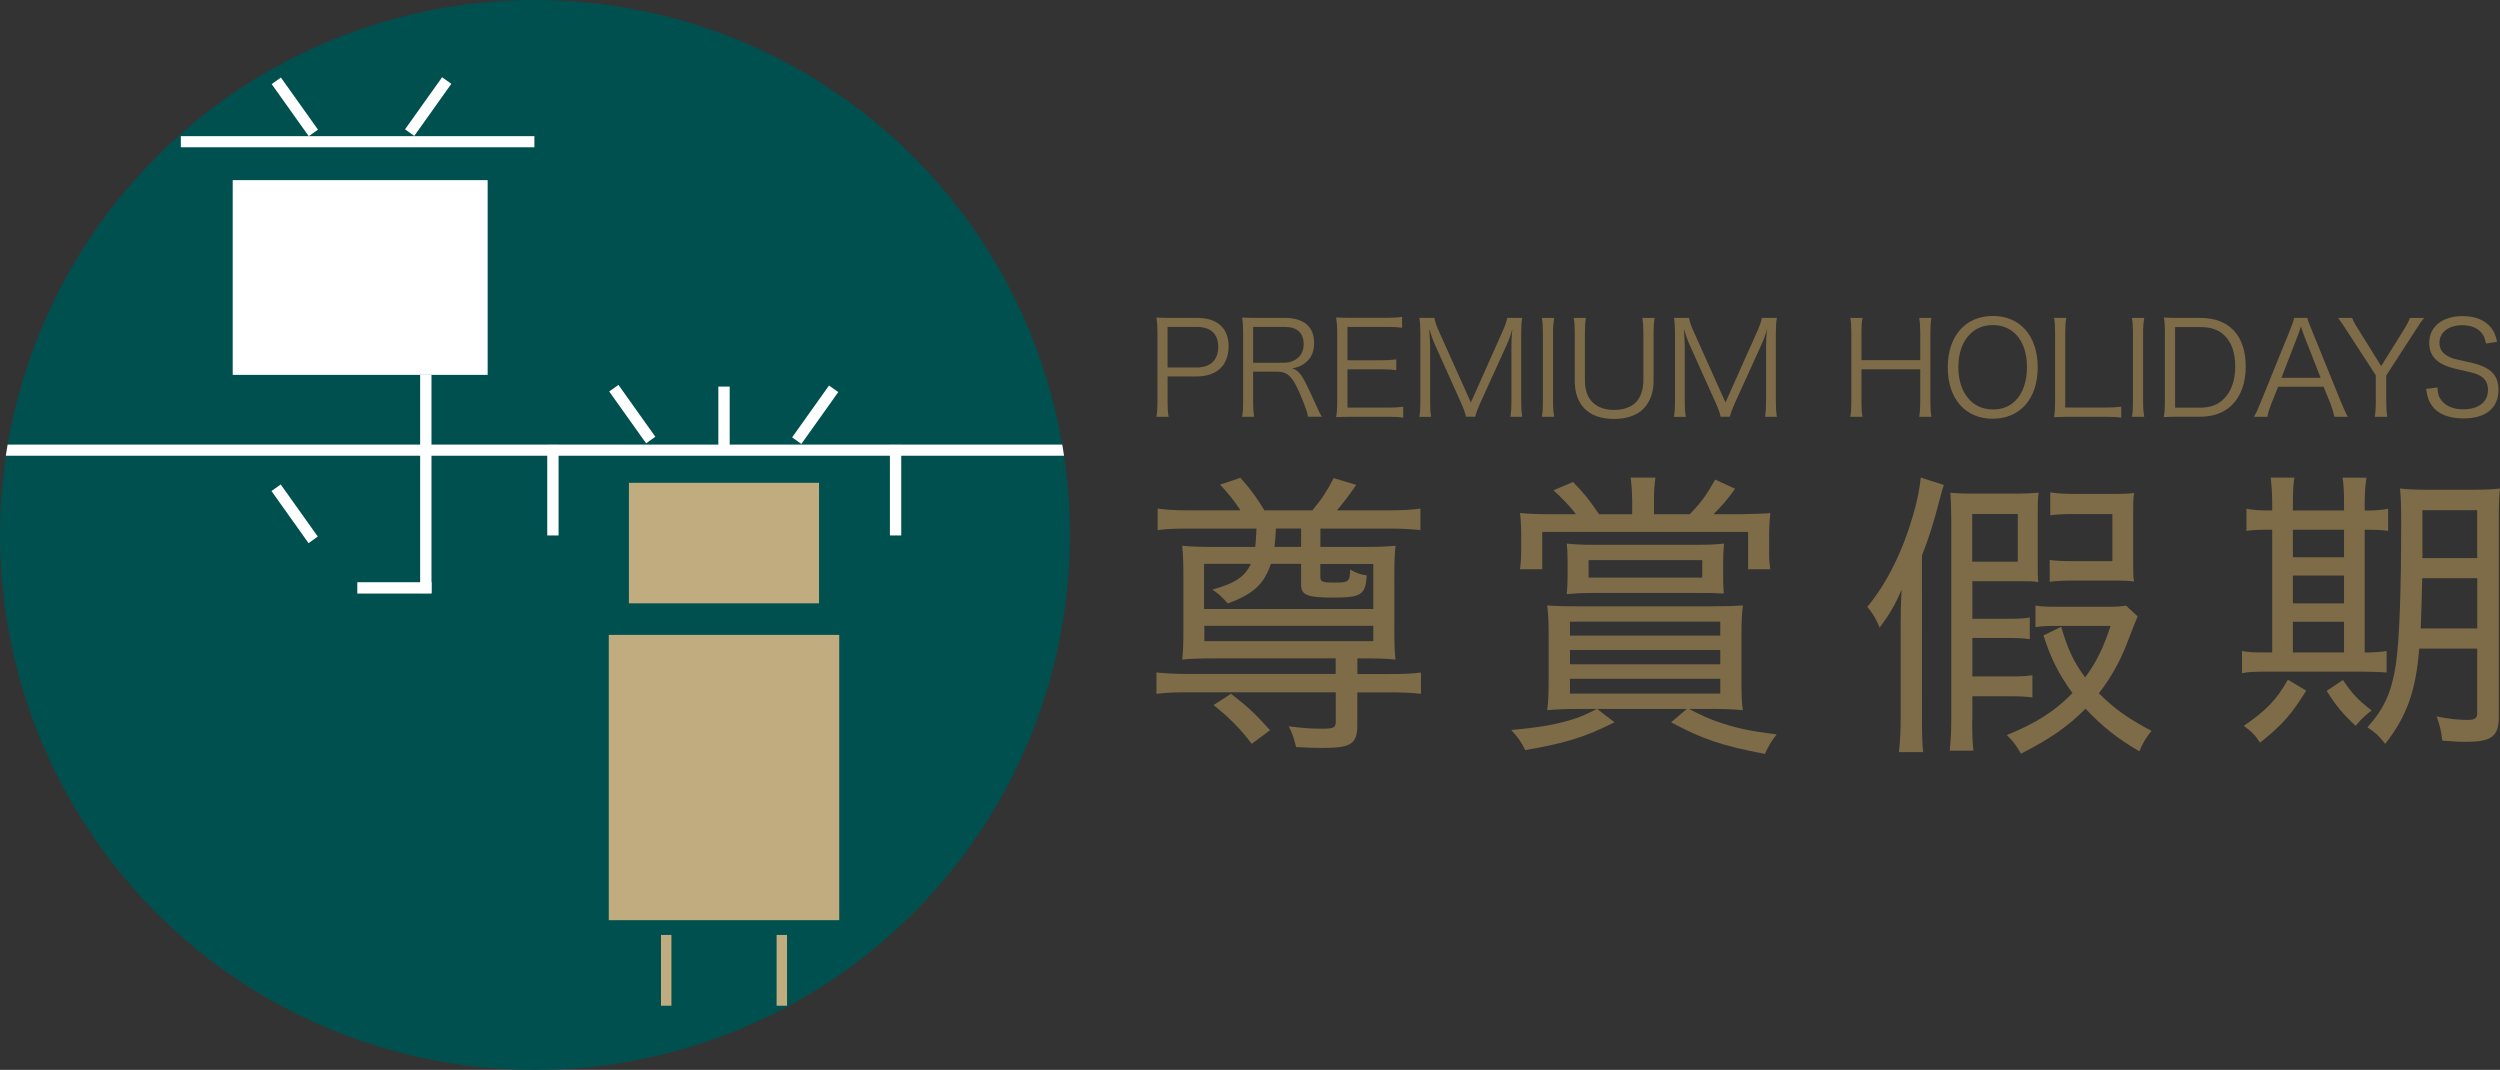 <?xml version="1.0" encoding="utf-8"?>
<!-- Generator: Adobe Illustrator 23.0.6, SVG Export Plug-In . SVG Version: 6.00 Build 0)  -->
<svg version="1.1" id="Layer_1" xmlns="http://www.w3.org/2000/svg" xmlns:xlink="http://www.w3.org/1999/xlink" x="0px" y="0px"
	 viewBox="0 0 335.18 143.44" style="enable-background:new 0 0 335.18 143.44;" xml:space="preserve">
<rect x="0" y="0" width="335.18" height="143.44" fill="#333333" stroke="none"/>
<style type="text/css">
	.st0{fill:#005050;}
	.st1{fill:#FFFFFF;}
	.st2{fill:#C0AC7F;}
	.st3{fill:#7E6B48;}
</style>
<g>
	<g>
		<circle class="st0" cx="71.72" cy="71.72" r="71.72"/>
		<rect x="73.37" y="59.65" class="st1" width="1.52" height="12.14"/>
		
			<rect x="47.2" y="-4.71" transform="matrix(6.123234e-17 -1 1 6.123234e-17 28.955 66.944)" class="st1" width="1.49" height="47.4"/>
		<rect x="31.2" y="24.15" class="st1" width="34.18" height="26.11"/>
		<rect x="119.31" y="59.65" class="st1" width="1.52" height="12.14"/>
		<rect x="96.31" y="51.83" class="st1" width="1.52" height="8.53"/>
		
			<rect x="83.98" y="51.29" transform="matrix(0.815 -0.58 0.58 0.815 -16.515 59.392)" class="st1" width="1.52" height="8.53"/>
		
			<rect x="108.55" y="51.29" transform="matrix(0.815 0.58 -0.58 0.815 52.428 -53.073)" class="st1" width="1.52" height="8.53"/>
		<rect x="56.33" y="50.26" class="st1" width="1.52" height="29.25"/>
		
			<rect x="52.12" y="73.84" transform="matrix(-1.836970e-16 1 -1 -1.836970e-16 131.694 25.939)" class="st1" width="1.52" height="9.95"/>
		
			<rect x="38.77" y="64.6" transform="matrix(-0.815 0.58 -0.58 -0.815 111.672 102.1)" class="st1" width="1.52" height="8.57"/>
		
			<rect x="38.77" y="10.03" transform="matrix(-0.815 0.58 -0.58 -0.815 80.049 3.068)" class="st1" width="1.52" height="8.57"/>
		
			<rect x="56.64" y="10.03" transform="matrix(-0.815 -0.58 0.58 -0.815 95.885 59.249)" class="st1" width="1.52" height="8.57"/>
		<rect x="88.62" y="125.35" class="st2" width="1.4" height="9.49"/>
		<rect x="104.12" y="125.35" class="st2" width="1.4" height="9.49"/>
		<rect x="84.32" y="64.73" class="st2" width="25.49" height="16.16"/>
		<rect x="81.62" y="85.12" class="st2" width="30.9" height="38.25"/>
		<path class="st1" d="M0.78,61.1h141.88c-0.07-0.5-0.15-1-0.24-1.49H1.02C0.94,60.11,0.86,60.61,0.78,61.1z"/>
	</g>
	<g>
		<g>
			<g>
				<path class="st3" d="M155.04,55.88c0.11-0.63,0.14-1.13,0.14-1.95v-9.37c0-0.72-0.03-1.26-0.14-1.99
					c0.63,0.04,1.12,0.05,1.92,0.05h3.56c2.69,0,4.2,1.38,4.2,3.8c0,2.56-1.57,4.05-4.29,4.05h-3.89v3.44
					c0,0.84,0.03,1.38,0.14,1.97H155.04z M160.43,49.27c1.85,0,2.9-0.99,2.9-2.77c0-1.74-1.01-2.67-2.9-2.67h-3.89v5.44H160.43z"/>
				<path class="st3" d="M175.36,55.88c-0.05-0.52-0.3-1.24-1.03-2.98c-1.01-2.39-1.69-3.07-3.09-3.07h-3.23v4.08
					c0,0.89,0.04,1.34,0.14,1.97h-1.62c0.11-0.63,0.14-1.1,0.14-1.95v-9.35c0-0.75-0.03-1.31-0.14-2.01c0.61,0.04,1.1,0.05,1.9,0.05
					h3.84c2.53,0,3.92,1.19,3.92,3.35c0,1.12-0.33,1.95-1.05,2.56c-0.51,0.45-0.94,0.66-1.88,0.87c0.72,0.21,1.15,0.68,1.78,1.92
					c0.42,0.82,0.84,1.73,1.38,2.93c0.3,0.68,0.54,1.2,0.79,1.62H175.36z M172.15,48.63c0.79,0,1.5-0.28,1.97-0.75
					c0.45-0.44,0.66-1.01,0.66-1.76c0-1.48-0.87-2.29-2.53-2.29h-4.24v4.8H172.15z"/>
				<path class="st3" d="M188.12,56c-0.56-0.09-1.03-0.12-1.95-0.12h-5.11c-0.84,0-1.33,0.02-1.92,0.05
					c0.11-0.66,0.14-1.19,0.14-2.08v-9.3c0-0.75-0.03-1.22-0.14-1.99c0.61,0.04,1.08,0.05,1.92,0.05h4.97
					c0.77,0,1.36-0.04,1.95-0.12v1.46c-0.61-0.09-1.08-0.12-1.95-0.12h-5.37v4.47h4.59c0.77,0,1.29-0.03,1.95-0.12v1.46
					c-0.59-0.09-1.05-0.12-1.95-0.12h-4.59v5.13h5.53c0.8,0,1.29-0.04,1.94-0.12V56z"/>
				<path class="st3" d="M192.41,46.27c-0.26-0.56-0.45-1.1-0.79-2.16c0.05,0.75,0.12,1.83,0.12,2.25v7.47
					c0,0.93,0.03,1.46,0.14,2.06h-1.59c0.11-0.64,0.14-1.15,0.14-2.06V44.7c0-0.87-0.03-1.43-0.14-2.08h2.02
					c0.1,0.52,0.31,1.15,0.58,1.73l4.31,9.61l4.29-9.61c0.3-0.68,0.49-1.22,0.59-1.73h2.01c-0.11,0.66-0.14,1.17-0.14,2.08v9.12
					c0,0.96,0.04,1.43,0.14,2.06h-1.59c0.1-0.59,0.14-1.22,0.14-2.06v-7.57c0-0.49,0.05-1.43,0.12-2.15
					c-0.17,0.71-0.42,1.41-0.75,2.13l-3.56,7.83c-0.35,0.78-0.52,1.24-0.66,1.81h-1.24c-0.09-0.45-0.3-1.05-0.65-1.83L192.41,46.27z
					"/>
				<path class="st3" d="M208.38,42.63c-0.11,0.58-0.16,1.22-0.16,1.95v9.35c0,0.77,0.05,1.36,0.16,1.95h-1.66
					c0.11-0.64,0.14-1.08,0.14-1.95v-9.35c0-0.87-0.03-1.33-0.14-1.95H208.38z"/>
				<path class="st3" d="M221.84,42.63c-0.1,0.61-0.14,1.1-0.14,1.97v6.47c0,1.53-0.47,2.81-1.34,3.72
					c-0.87,0.89-2.27,1.38-3.96,1.38c-1.71,0-3.11-0.49-3.98-1.41c-0.86-0.89-1.29-2.15-1.29-3.68v-6.44c0-0.89-0.03-1.4-0.14-2.01
					h1.64c-0.1,0.56-0.14,1.08-0.14,2.01v6.38c0,2.51,1.43,3.94,3.92,3.94c1.34,0,2.41-0.42,3.05-1.17
					c0.56-0.68,0.87-1.66,0.87-2.77v-6.38c0-0.87-0.04-1.4-0.14-2.01H221.84z"/>
				<path class="st3" d="M226.55,46.27c-0.26-0.56-0.45-1.1-0.79-2.16c0.05,0.75,0.12,1.83,0.12,2.25v7.47
					c0,0.93,0.04,1.46,0.14,2.06h-1.59c0.11-0.64,0.14-1.15,0.14-2.06V44.7c0-0.87-0.03-1.43-0.14-2.08h2.02
					c0.1,0.52,0.31,1.15,0.58,1.73l4.31,9.61l4.29-9.61c0.3-0.68,0.49-1.22,0.59-1.73h2.01c-0.11,0.66-0.14,1.17-0.14,2.08v9.12
					c0,0.96,0.04,1.43,0.14,2.06h-1.59c0.1-0.59,0.14-1.22,0.14-2.06v-7.57c0-0.49,0.05-1.43,0.12-2.15
					c-0.17,0.71-0.42,1.41-0.75,2.13l-3.56,7.83c-0.35,0.78-0.52,1.24-0.66,1.81h-1.24c-0.09-0.45-0.3-1.05-0.65-1.83L226.55,46.27z
					"/>
				<path class="st3" d="M258.95,42.63c-0.11,0.66-0.14,1.1-0.14,1.92v9.38c0,0.85,0.03,1.27,0.14,1.95h-1.64
					c0.1-0.64,0.14-1.12,0.14-1.95v-4.41h-7.88v4.41c0,0.87,0.03,1.33,0.14,1.95h-1.64c0.11-0.59,0.14-1.1,0.14-1.95v-9.35
					c0-0.84-0.03-1.34-0.14-1.95h1.64c-0.11,0.64-0.14,1.1-0.14,1.92v3.73h7.88v-3.7c0-0.82-0.04-1.36-0.14-1.95H258.95z"/>
				<path class="st3" d="M273.2,49.25c0,4.2-2.35,6.89-6.04,6.89c-3.68,0-6.02-2.69-6.02-6.89c0-4.19,2.37-6.89,6.04-6.89
					C270.86,42.36,273.2,45.05,273.2,49.25z M270.21,53.72c0.99-0.98,1.55-2.6,1.55-4.47c0-1.92-0.52-3.45-1.53-4.47
					c-0.8-0.78-1.85-1.2-3.05-1.2c-2.79,0-4.62,2.23-4.62,5.65c0,3.42,1.85,5.67,4.64,5.67C268.4,54.91,269.43,54.5,270.21,53.72z"
					/>
				<path class="st3" d="M277.29,55.88c-0.8,0-1.29,0.02-1.9,0.05c0.11-0.66,0.14-1.22,0.14-2.08v-9.17c0-0.91-0.03-1.45-0.14-2.06
					h1.64c-0.11,0.64-0.14,1.1-0.14,2.06v9.96h5.49c0.87,0,1.34-0.03,2.02-0.12V56c-0.56-0.09-1.05-0.12-2.02-0.12H277.29z"/>
				<path class="st3" d="M287.49,42.63c-0.11,0.58-0.16,1.22-0.16,1.95v9.35c0,0.77,0.05,1.36,0.16,1.95h-1.66
					c0.11-0.64,0.14-1.08,0.14-1.95v-9.35c0-0.87-0.03-1.33-0.14-1.95H287.49z"/>
				<path class="st3" d="M290.26,44.56c0-0.75-0.03-1.26-0.14-1.99c0.61,0.04,1.08,0.05,1.92,0.05h2.95c3.89,0,6.1,2.37,6.1,6.54
					c0,2.18-0.66,3.99-1.87,5.16c-1.05,1.03-2.49,1.55-4.24,1.55h-2.95c-0.84,0-1.31,0.02-1.92,0.05c0.11-0.68,0.14-1.2,0.14-2.08
					V44.56z M294.95,54.66c1.38,0,2.48-0.4,3.26-1.24c0.96-0.98,1.47-2.46,1.47-4.25c0-1.81-0.45-3.21-1.38-4.13
					c-0.77-0.8-1.85-1.19-3.28-1.19h-3.4v10.81H294.95z"/>
				<path class="st3" d="M312.98,55.88c-0.14-0.63-0.33-1.24-0.54-1.78l-0.91-2.25h-6.09l-0.91,2.25c-0.26,0.66-0.42,1.17-0.54,1.78
					h-1.81c0.35-0.58,0.47-0.84,0.94-2.01l3.91-9.63c0.33-0.82,0.47-1.22,0.56-1.62h1.76c0.07,0.33,0.16,0.56,0.59,1.62l3.91,9.63
					c0.44,1.05,0.66,1.55,0.93,2.01H312.98z M308.87,44.89c-0.05-0.14-0.05-0.16-0.38-1.12c-0.09,0.26-0.16,0.45-0.19,0.58
					c-0.11,0.28-0.16,0.47-0.19,0.54l-2.23,5.76h5.25L308.87,44.89z"/>
				<path class="st3" d="M318.39,55.88c0.1-0.64,0.14-1.15,0.14-1.95v-3.61l-4.01-6.17c-0.4-0.64-0.7-1.06-1.05-1.52h1.9
					c0.14,0.42,0.31,0.75,0.86,1.6l3.02,4.85l3.02-4.85c0.49-0.8,0.7-1.19,0.82-1.6H325c-0.26,0.3-0.61,0.78-1.06,1.52l-4.01,6.19
					v3.59c0,0.84,0.04,1.33,0.14,1.95H318.39z"/>
				<path class="st3" d="M333.3,46.06c-0.14-0.7-0.28-1.05-0.61-1.45c-0.56-0.66-1.45-1.01-2.58-1.01c-1.8,0-3.05,0.96-3.05,2.37
					c0,0.91,0.49,1.55,1.52,1.97c0.47,0.19,0.49,0.19,2.49,0.63c2.79,0.59,3.91,1.66,3.91,3.68c0,2.46-1.69,3.85-4.69,3.85
					c-1.95,0-3.4-0.58-4.2-1.66c-0.45-0.61-0.64-1.15-0.82-2.3l1.52-0.19c0.05,0.84,0.17,1.26,0.54,1.73
					c0.58,0.77,1.62,1.2,2.91,1.2c2.08,0,3.33-0.98,3.33-2.6c0-0.86-0.35-1.5-1.01-1.87c-0.58-0.33-0.77-0.38-2.88-0.86
					c-1.1-0.23-1.78-0.47-2.37-0.8c-1.08-0.61-1.62-1.53-1.62-2.76c0-2.2,1.76-3.61,4.47-3.61c1.73,0,3.07,0.56,3.86,1.6
					c0.4,0.52,0.58,0.96,0.77,1.85L333.3,46.06z"/>
			</g>
		</g>
		<path class="st3" d="M163.06,88.27c-2.06,0-3.45,0.04-4.56,0.16c0.12-1.07,0.16-2.1,0.16-4.12v-6.86c0-1.78-0.04-3.17-0.16-4.28
			c1.23,0.12,2.46,0.16,4.56,0.16h5.24c0.08-0.83,0.08-0.99,0.16-2.46h-9.2c-1.78,0-2.78,0.04-4.05,0.2v-2.89
			c1.07,0.16,2.26,0.24,4.08,0.24h7.02c-0.79-1.23-1.59-2.22-2.74-3.45l2.74-0.91c1.47,1.66,2.26,2.78,3.21,4.36h6.43
			c1.27-1.51,1.98-2.62,2.86-4.32l3.02,0.91c-1.03,1.51-1.63,2.26-2.58,3.41h7.02c1.94,0,3.06-0.08,4.17-0.24v2.89
			c-1.19-0.12-2.34-0.2-4.13-0.2h-9.28v2.46h5.51c2.1,0,3.37-0.04,4.56-0.16c-0.12,1.07-0.16,2.38-0.16,4.28v6.86
			c0,2.14,0.04,3.05,0.16,4.12c-1.11-0.12-2.5-0.16-4.56-0.16h-0.55v2.1h4.16c1.87,0,3.14-0.04,4.36-0.2v2.86
			c-1.27-0.16-2.54-0.2-4.33-0.2h-4.2v4.36c0,2.54-0.83,3.09-4.64,3.09c-0.99,0-2.14-0.04-3.57-0.12c-0.28-1.15-0.51-1.86-0.99-2.78
			c1.9,0.24,3.01,0.32,4.56,0.32c1.47,0,1.75-0.16,1.75-0.95v-3.93h-19.64c-1.82,0-3.13,0.04-4.4,0.2v-2.86
			c1.19,0.12,2.5,0.2,4.32,0.2h19.71v-2.1H163.06z M161.43,75.62v6.03h22.69v-6.03h-7.1v1.7c0,0.68,0.24,0.79,1.86,0.79
			c1.98,0,2.1-0.12,2.14-1.75c0.83,0.48,1.39,0.68,2.22,0.79c-0.16,2.58-0.72,2.97-4.4,2.97c-3.57,0-4.4-0.32-4.4-1.74v-2.78h-4.05
			c-0.91,2.7-2.34,4.05-5.79,5.31c-0.67-0.79-1.27-1.35-2.06-1.86c3.01-0.83,4.36-1.71,5.16-3.45H161.43z M161.47,83.9v2.06h22.65
			V83.9H161.47z M167.82,99.73c-1.55-2.06-2.98-3.49-5.12-5.2l2.34-1.51c2.14,1.63,3.33,2.74,5.24,4.88L167.82,99.73z M174.44,73.32
			v-2.46h-3.37c-0.08,1.19-0.08,1.51-0.2,2.46H174.44z"/>
		<path class="st3" d="M211.68,95.05c-1.67,0-2.78,0.04-4.25,0.16c0.16-0.99,0.2-2.26,0.2-4.28v-5.75c0-1.66-0.04-2.82-0.2-4.01
			c1.19,0.08,1.98,0.12,4.48,0.12h17.29c2.34,0,3.25-0.04,4.48-0.12c-0.16,1.27-0.2,2.18-0.2,4.01v5.75c0,2.3,0.04,3.49,0.2,4.28
			c-1.39-0.12-2.5-0.16-4.08-0.16h-3.14c1.91,0.99,2.46,1.23,3.81,1.71c2.38,0.83,4.36,1.27,7.94,1.7
			c-0.72,0.91-1.03,1.43-1.59,2.62c-5.75-1.11-8.29-1.94-12.57-4.24l2.1-1.79h-12.02l2.34,1.79c-4.05,2.02-6.54,2.78-11.98,3.73
			c-0.56-1.15-0.91-1.63-1.87-2.7c3.93-0.36,6.23-0.75,8.73-1.59c0.87-0.32,1.23-0.47,2.74-1.23H211.68z M218.82,66.89
			c0-0.99-0.08-1.94-0.2-2.86h3.33c-0.12,0.83-0.2,1.82-0.2,2.89v2.02h4.8c1.47-1.51,2.18-2.46,3.41-4.64l2.66,1.23
			c-1.07,1.51-1.7,2.22-2.89,3.41h3.65c3.29-0.08,3.29-0.08,3.97-0.16c-0.12,1.15-0.16,2.06-0.16,3.61v1.67
			c0,0.83,0.04,1.43,0.16,2.26h-2.98v-5h-27.6v5h-2.98c0.12-0.87,0.16-1.71,0.16-2.42v-1.83c0-1.39-0.04-2.3-0.16-3.29
			c1.19,0.12,2.26,0.16,4.25,0.16h3.25c-0.87-1.15-1.7-1.98-3.01-3.21l2.62-1.11c1.55,1.59,2.22,2.46,3.49,4.33h4.44V66.89z
			 M231.03,77.24c0,0.91,0,1.31,0.08,2.34c-1.23-0.08-1.51-0.08-3.49-0.08h-14.16c-1.15,0-2.18,0.04-3.41,0.16
			c0.08-0.79,0.12-1.27,0.12-2.34v-2.14c0-1.15-0.04-1.63-0.12-2.3c1.19,0.12,2.1,0.16,3.61,0.16h13.84c1.55,0,2.54-0.04,3.65-0.16
			c-0.08,0.75-0.12,1.47-0.12,2.38V77.24z M210.49,85.22h20.15v-1.87h-20.15V85.22z M210.49,89.06h20.15v-1.91h-20.15V89.06z
			 M210.49,92.99h20.15v-1.98h-20.15V92.99z M212.99,75.1v2.34h15.23V75.1H212.99z"/>
		<path class="st3" d="M254.82,84.42c0-2.1,0.04-3.73,0.12-5.35c-0.83,1.98-1.55,3.21-2.93,5.08c-0.4-1.03-0.95-1.98-1.66-2.78
			c2.62-3.17,4.72-7.38,6.18-12.42c0.52-1.78,0.87-3.61,0.99-4.92l3.1,0.99c-0.28,0.79-0.28,0.91-0.48,1.63
			c-0.87,3.37-1.47,5.32-2.46,7.82V96.2c0,2.26,0.04,3.53,0.16,4.64h-3.25c0.16-1.47,0.24-2.7,0.24-4.84V84.42z M264.42,96.48
			c0,2.06,0.04,3.25,0.16,4.16h-3.17c0.12-1.35,0.2-2.3,0.2-4.16V69.83c0-1.66-0.04-2.62-0.12-3.77c0.99,0.08,1.63,0.12,3.65,0.12
			h5.2c1.11,0,2.06-0.04,2.98-0.12c-0.12,0.91-0.12,1.43-0.12,3.25v5.48c0,1.98,0,2.54,0.08,3.25c-0.87-0.12-1.07-0.12-2.66-0.12
			h-6.18v5.04h4.6c1.51,0,2.26-0.04,3.1-0.16v2.89c-0.99-0.12-1.59-0.16-3.14-0.16h-4.56v5.16h5c1.51,0,2.22-0.04,3.05-0.16v2.98
			c-0.83-0.12-1.66-0.16-3.05-0.16h-5V96.48z M264.42,75.3h6.11v-6.39h-6.11V75.3z M286.6,82.64c-0.32,0.75-0.32,0.75-1.43,3.61
			c-0.95,2.46-2.14,4.6-3.77,6.7c2.1,2.1,3.97,3.41,7.06,5.04c-0.64,0.75-1.19,1.63-1.63,2.74c-3.05-1.78-4.96-3.33-7.22-5.71
			c-2.46,2.46-4.72,4.01-8.65,6.03c-0.72-1.23-1.11-1.74-1.91-2.5c3.93-1.59,6.47-3.21,8.81-5.63c-1.9-2.62-2.93-4.72-3.89-7.73
			l2.38-1.15c0.91,3.1,1.7,4.76,3.21,6.78c1.55-2.1,2.42-3.93,3.41-6.9h-7.69c-0.95,0-1.59,0.04-2.38,0.16v-2.89
			c0.68,0.12,1.39,0.16,3.02,0.16h6.54c1.31,0,1.94-0.04,2.58-0.16L286.6,82.64z M274.9,66.02c1.07,0.16,2.06,0.2,3.53,0.2h4.8
			c1.55,0,2.14-0.04,2.9-0.12C286,66.77,286,67.25,286,68.87v6.35c0,1.47,0,2.22,0.12,2.74c-0.64-0.08-1.15-0.12-2.74-0.12h-5.32
			c-1.55,0-2.3,0.04-3.25,0.16v-2.93c0.83,0.12,1.59,0.16,3.05,0.16h5.35v-6.31h-5.2c-1.23,0-2.14,0.04-3.13,0.16V66.02z"/>
		<path class="st3" d="M304.64,67.68c0-1.51-0.08-2.58-0.2-3.65h3.17c-0.16,0.99-0.2,2.14-0.2,3.69v0.72h6.86v-0.75
			c0-1.7-0.04-2.7-0.2-3.65h3.21c-0.16,1.03-0.24,2.1-0.24,3.69v0.72c1.39,0,2.42-0.08,3.14-0.24v2.97
			c-0.75-0.12-1.71-0.16-3.14-0.16v16.46c1.27,0,2.22-0.08,2.94-0.2v2.89c-0.91-0.08-1.98-0.12-3.53-0.12h-12.69
			c-1.55,0-2.34,0.04-3.17,0.2v-2.97c0.79,0.16,1.59,0.2,3.14,0.2h0.91V71.02c-1.91,0-2.74,0.04-3.45,0.16V68.2
			c0.71,0.16,1.66,0.24,3.25,0.24h0.2V67.68z M309.2,92.59c-2.02,3.25-3.17,4.56-6.19,6.98c-0.63-0.99-1.11-1.47-2.18-2.26
			c2.97-2.02,4.4-3.49,5.91-6.18L309.2,92.59z M314.27,74.71v-3.69h-6.86v3.69H314.27z M314.27,80.89v-3.73h-6.86v3.73H314.27z
			 M314.27,87.48v-4.12h-6.86v4.12H314.27z M314.12,91.17c1.31,1.9,1.95,2.62,3.85,4.08c-0.95,0.75-1.35,1.11-2.14,2.06
			c-1.7-1.55-2.58-2.62-3.89-4.68L314.12,91.17z M324.35,86.96c-0.44,5.63-1.66,9.09-4.56,12.77c-0.91-1.15-1.27-1.47-2.38-2.22
			c2.26-2.54,3.25-4.72,3.81-8.45c0.47-3.13,0.71-9.76,0.71-18.8c0-2.66-0.04-3.61-0.16-4.76c1.15,0.12,2.1,0.16,3.97,0.16h5.55
			c1.94,0,2.7-0.04,3.89-0.16c-0.12,0.95-0.16,2.14-0.16,4.01v26.58c0,2.66-0.95,3.37-4.48,3.37c-0.72,0-1.07,0-3.1-0.16
			c-0.16-1.39-0.28-1.86-0.75-3.25c1.7,0.36,2.93,0.47,4.2,0.47c0.91,0,1.23-0.24,1.23-0.87v-8.69H324.35z M324.75,77.52
			c-0.04,2.18-0.12,4.76-0.2,6.74h7.58v-6.74H324.75z M332.12,68.4h-7.34v5.31c0,0.47,0,0.83,0,1.11h7.34V68.4z"/>
	</g>
</g>
</svg>
